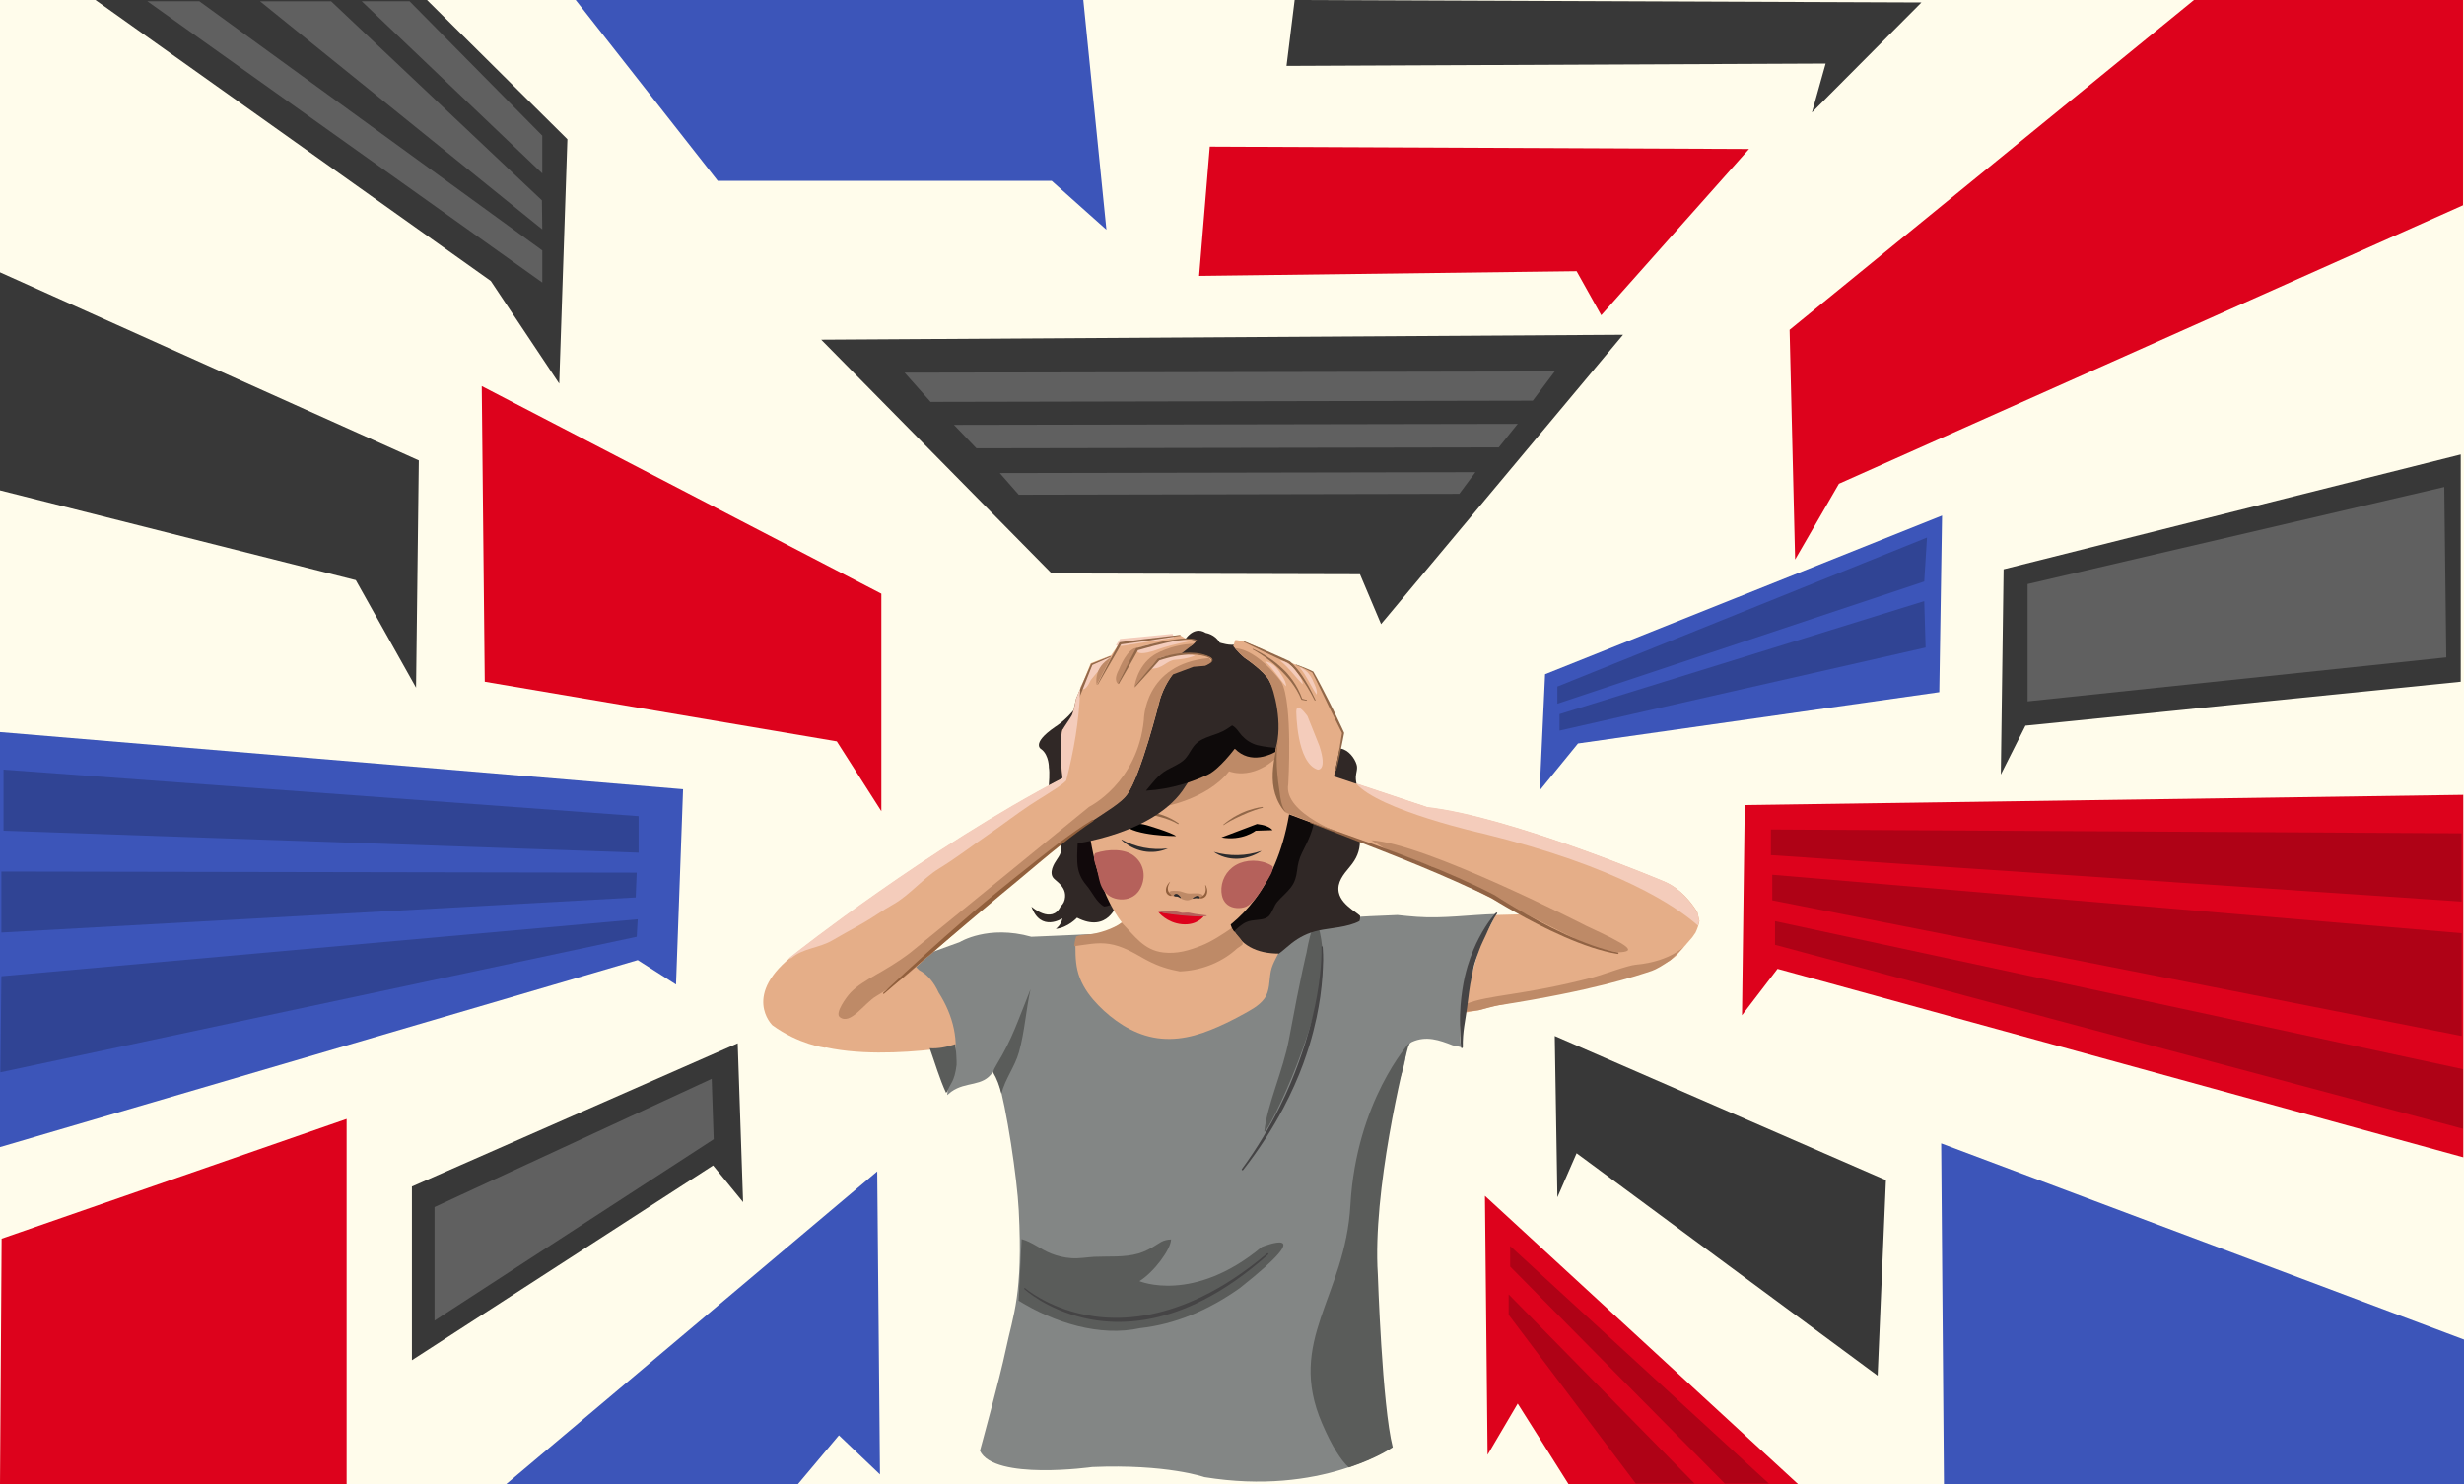 <svg width="3557" height="2143" viewBox="0 0 3557 2143" fill="none" xmlns="http://www.w3.org/2000/svg">
<rect x="0" y="0" width="3557" height="2143" fill="#333333" stroke="none"/>
<g clip-path="url(#clip0_678_2026)">
<g clip-path="url(#clip1_678_2026)">
<rect width="3557" height="2143" fill="#FFFCEB"/>
<path d="M2190.95 2026.61L2264.37 2143H2595.78L2143.63 1726.67L2147.44 2100.59L2190.95 2026.61Z" fill="#DD021C"/>
<path d="M1151.76 2143L1211.05 2072.43L1270.33 2128.92L1266.34 1691.38L730.617 2143H1151.76Z" fill="#3C55B9"/>
<path d="M3557 2143V1934.19L2802.27 1650.91L2806.26 2143H3557Z" fill="#3C55B9"/>
<path d="M0 393.184V708.021L513.608 837.679L600.629 992.913L604.617 664.802L0 393.184Z" fill="#383838"/>
<path d="M0 1057.01V1656.26L920.614 1386.26L975.909 1421.54L986.061 1139.57L0 1057.01Z" fill="#3C55B9"/>
<path d="M500.373 2143V1615.62L2.357 1788.5L0 2143H500.373Z" fill="#DD021C"/>
<path d="M137.785 0L708.501 405.647L807.306 553.92L819.09 201.043L616.403 0H137.785Z" fill="#383838"/>
<path d="M831.055 0L1036.1 261.097H1518.16L1597.21 331.672L1563.85 0H831.055Z" fill="#3C55B9"/>
<path d="M1857.18 95.18L2635.48 91.78L2615.72 162.356L2773.81 3.561L1868.96 0L1857.18 95.18Z" fill="#383838"/>
<path d="M3555.55 0H3167.21L2583.45 476.222L2591.42 807.894L2654.69 698.47L3555.55 296.384V0Z" fill="#DD021C"/>
<path fill-rule="evenodd" clip-rule="evenodd" d="M1393.97 1508.47C1393.97 1508.47 1203.07 1545.38 1131.64 1485.65L1168.44 1410.7C1168.44 1410.7 1323.45 1378.65 1387.27 1367.32L1393.97 1508.47Z" fill="#E5AE88"/>
<path fill-rule="evenodd" clip-rule="evenodd" d="M2159.4 1319.73C2121.33 1320.86 2083.62 1326.53 2045.37 1323.78C2035.94 1323.13 2026.69 1322.16 2017.27 1321.19C1903.96 1325.39 1852.47 1333 1852.47 1333C1784.12 1340.45 1488.79 1352.59 1488.79 1352.59C1426.25 1334.94 1385.64 1360.2 1385.64 1360.2L1312.57 1386.74L1326.72 1400.66C1339.22 1407.3 1348.47 1418.79 1355 1433.2C1375.85 1465.57 1386 1504.58 1375.48 1541.17C1373.13 1549.1 1370.77 1556.87 1368.78 1564.8C1368.41 1570.63 1367.87 1576.13 1367.33 1581.15C1369.14 1579.53 1371.13 1577.91 1373.31 1576.29C1394.7 1560.92 1418.63 1569.82 1433.32 1547.8C1439.3 1538.74 1458.52 1530.48 1453.44 1539.71C1449.81 1546.35 1445.28 1552.34 1440.39 1557.84C1453.08 1599.28 1468.31 1701.09 1470.66 1747.39C1477.01 1869.28 1462.5 1898.58 1452.17 1947.79C1443.29 1990.36 1414.64 2094.76 1414.64 2094.76C1435.13 2138.14 1576.72 2118.23 1576.72 2118.23C1684.23 2113.7 1738.62 2132.8 1738.62 2132.8C1907.95 2160.32 2007.66 2090.39 2007.66 2090.39C1992.25 2030.18 1986.08 1840.47 1986.08 1840.47C1983.73 1806.31 1986.27 1767.3 1991.16 1728.45C1988.44 1727.32 1986.45 1725.05 1986.45 1721.49V1719.55C1986.45 1719.39 1986.45 1719.22 1986.45 1719.06C1986.81 1687.98 1992.25 1656.09 1998.96 1625.83C2003.13 1607.05 2008.93 1589.24 2015.82 1571.11C2022.52 1553.47 2029.41 1535.5 2029.78 1516.72C2029.78 1513.65 2031.41 1511.54 2033.76 1510.25C2033.95 1507.98 2035.21 1505.88 2038.3 1504.42C2058.96 1495.03 2078 1501.83 2097.04 1509.28C2104.29 1510.74 2109.18 1512.03 2109.18 1512.03C2098.31 1435.47 2153.24 1331.06 2159.4 1319.73Z" fill="#838685"/>
<path fill-rule="evenodd" clip-rule="evenodd" d="M1821.47 1800.48C1722.48 1882.88 1644.89 1849.85 1644.89 1849.85C1665.92 1836.74 1690.03 1804.21 1690.57 1789.64C1688.03 1789.8 1685.5 1789.96 1682.96 1790.61C1678.06 1791.74 1673.89 1794.49 1669.9 1797.08C1661.56 1802.43 1653.41 1806.96 1643.62 1809.87C1622.95 1815.86 1601.01 1813.76 1579.62 1814.73C1568.56 1815.38 1557.68 1817.48 1546.62 1816.67C1536.29 1816.02 1526.5 1813.59 1517.07 1809.87C1502.21 1803.88 1490.06 1793.36 1474.83 1789.15L1470.48 1878.02C1521.79 1909.75 1587.23 1930.63 1646.15 1917.68C1695.65 1912.17 1743.51 1892.59 1789.74 1859.89C1909.58 1765.03 1821.47 1800.48 1821.47 1800.48Z" fill="#5A5C5A"/>
<path fill-rule="evenodd" clip-rule="evenodd" d="M1886.19 1375.09C1886.19 1375.09 1878.03 1407.14 1860.81 1500.21C1852.29 1546.02 1829.08 1595.56 1825.09 1634.08C1831.44 1635.7 1918.64 1456.02 1909.03 1369.91C1900.15 1288.97 1886.19 1375.09 1886.19 1375.09Z" fill="#5A5C5A"/>
<path fill-rule="evenodd" clip-rule="evenodd" d="M1471.02 1518.99C1479.36 1489.05 1480.99 1458.45 1487.7 1428.34C1468.3 1476.74 1461.23 1499.89 1439.3 1536.15C1436.58 1540.68 1434.58 1544.57 1433.31 1547.97C1439.3 1557.84 1442.92 1568.36 1445.64 1579.21C1450.72 1558.16 1465.22 1540.03 1471.02 1518.99Z" fill="#5A5C5A"/>
<path fill-rule="evenodd" clip-rule="evenodd" d="M1619.14 1332.19C1602.64 1348.38 1577.08 1354.69 1552.61 1356.8C1552.43 1371.53 1552.06 1386.26 1555.33 1400.66C1558.95 1416.37 1567.11 1430.45 1577.99 1443.24C1596.66 1464.93 1623.68 1486.13 1653.04 1495.03C1685.32 1504.91 1717.04 1499.41 1747.5 1487.1C1763.09 1480.95 1778.14 1473.51 1792.64 1465.57C1804.43 1459.1 1817.3 1452.62 1825.09 1442.1C1833.43 1430.61 1831.98 1415.72 1834.52 1402.61C1837.06 1389.5 1845.58 1378.81 1849.93 1366.51C1850.47 1356.47 1850.29 1345.79 1849.57 1334.46C1849.57 1334.46 1801.89 1362.62 1780.86 1313.25L1618.05 1281.85C1618.05 1281.85 1623.31 1300.79 1615.52 1318.92C1620.77 1320.7 1624.22 1327.34 1619.14 1332.19Z" fill="#E5AE88"/>
<path fill-rule="evenodd" clip-rule="evenodd" d="M1864.07 1362.3C1876.04 1352.91 1888 1346.92 1903.41 1343.52C1919.55 1339.96 1945.65 1338.99 1962.51 1329.93C1963.24 1328.15 1963.6 1326.2 1963.42 1324.1C1963.42 1323.45 1963.24 1322.81 1963.42 1322.32C1959.61 1318.92 1955.08 1316.01 1951.27 1313.09C1942.75 1306.46 1934.78 1298.85 1932.6 1288.49C1929.7 1274.08 1939.31 1262.59 1948.55 1251.58C1958.34 1239.93 1963.06 1229.08 1963.24 1214.35C1963.24 1210.31 1965.96 1207.88 1969.22 1206.91C1964.51 1192.66 1955.26 1182.46 1955.26 1182.46C1940.21 1162.23 1954.17 1141.51 1959.07 1135.52C1958.16 1130.99 1957.08 1126.46 1957.26 1121.92C1957.44 1115.77 1960.34 1109.95 1958.34 1103.79C1955.62 1094.73 1946.74 1082.91 1935.86 1080.97C1928.97 1079.68 1928.07 1073.69 1930.79 1069.48C1923.17 1063.97 1917.19 1059.6 1917.19 1059.6C1900.15 1049.73 1881.84 986.924 1881.84 986.924C1858.27 955.036 1785.93 929.946 1785.93 929.946C1776.87 933.345 1760.73 927.842 1760.73 927.842C1754.03 915.863 1740.79 913.921 1740.79 913.921C1721.21 901.619 1707.98 927.842 1707.98 927.842C1692.75 943.381 1674.07 931.403 1674.07 931.403C1611.17 921.852 1561.13 1009.1 1561.13 1009.1C1546.08 1035.81 1522.87 1049.73 1522.87 1049.73C1486.8 1074.66 1503.66 1082.1 1503.66 1082.1C1514.54 1090.84 1514.17 1108.33 1514.17 1108.33C1516.71 1121.92 1510.55 1167.41 1510.55 1167.41C1509.28 1187.81 1514.35 1204.32 1519.07 1215.16C1523.42 1214.35 1528.49 1215.65 1530.49 1220.34C1535.2 1230.7 1527.23 1237.66 1522.33 1246.4C1519.79 1251.1 1517.44 1256.6 1518.16 1261.94C1518.89 1267.28 1522.33 1269.55 1526.32 1272.95C1533.57 1279.26 1538.28 1285.9 1537.56 1295.13C1537.2 1300.63 1535.02 1305.32 1531.21 1308.56C1518.34 1335.27 1488.97 1309.05 1488.97 1309.05C1502.39 1346.6 1533.57 1326.04 1533.57 1326.04C1532.48 1335.27 1524.14 1341.26 1524.14 1341.26C1542.09 1339.15 1554.78 1325.07 1554.78 1325.07C1599.56 1348.06 1612.43 1305.32 1612.43 1305.32C1573.64 1199.78 1609.71 1128.4 1609.71 1128.4C1685.13 1032.73 1836.51 1131.64 1836.51 1131.64C1858.99 1156.08 1777.05 1333.97 1777.05 1333.97C1788.47 1365.86 1815.48 1376.87 1846.3 1376.87C1852.29 1372.5 1858.27 1366.83 1864.07 1362.3Z" fill="#302826"/>
<path fill-rule="evenodd" clip-rule="evenodd" d="M1784.48 1341.9C1791.37 1335.92 1796.63 1331.06 1806.42 1329.28C1814.94 1327.66 1826.72 1328.79 1832.52 1321.83C1837.42 1315.84 1838.87 1308.24 1843.94 1302.08C1850.11 1294.96 1857.54 1288.97 1863.34 1281.53C1869.14 1274.08 1871.32 1266.15 1872.41 1257.25C1873.49 1247.86 1875.31 1239.93 1879.66 1231.19C1888.18 1214.03 1897.06 1197.52 1897.43 1178.42C1897.43 1176.31 1898.33 1174.53 1899.6 1173.24C1898.33 1167.89 1896.52 1162.71 1893.8 1157.86L1842.31 1154.3C1842.31 1154.3 1820.74 1276.83 1770.52 1318.43L1782.12 1350.48C1782.12 1350.48 1782.3 1350.48 1782.67 1350.32C1781.22 1347.89 1781.4 1344.66 1784.48 1341.9Z" fill="#0E0A0A"/>
<path fill-rule="evenodd" clip-rule="evenodd" d="M1555.15 1244.78C1555.87 1257.89 1559.68 1268.09 1568.56 1278.45C1576.72 1288 1582.7 1302.73 1593.94 1308.88C1608.45 1307.75 1621.32 1293.83 1621.32 1293.83L1577.08 1164.17L1563.49 1190.23C1560.58 1196.22 1558.05 1201.89 1556.23 1207.39C1555.87 1220.02 1554.42 1232.48 1555.15 1244.78Z" fill="#11090B"/>
<path fill-rule="evenodd" clip-rule="evenodd" d="M1867.34 1086.64C1867.34 1086.64 1852.29 1019.14 1720.49 1010.23C1627.12 1003.92 1566.75 1057.34 1566.57 1063.65C1564.57 1132.44 1560.95 1348.54 1686.22 1375.09C1686.22 1374.93 1871.14 1360.68 1867.34 1086.64Z" fill="#E5AE88"/>
<path fill-rule="evenodd" clip-rule="evenodd" d="M1766.9 1191.04C1766.9 1191.04 1772.88 1186.83 1782.67 1181.98C1784.12 1181.33 1785.57 1180.52 1787.02 1179.87C1789.19 1178.9 1791.37 1177.77 1793.73 1176.8C1795.18 1176.15 1796.63 1175.5 1798.26 1174.85C1800.43 1173.88 1802.61 1172.91 1804.97 1172.1C1807.14 1171.29 1809.5 1170.32 1811.86 1169.51C1815.3 1168.38 1818.93 1167.24 1822.55 1166.44C1822.92 1166.44 1823.1 1165.95 1823.1 1165.63C1823.1 1165.3 1822.55 1165.14 1822.19 1165.14C1818.38 1165.63 1814.58 1166.44 1810.95 1167.41C1808.41 1168.05 1806.06 1168.7 1803.7 1169.51C1801.16 1170.32 1798.8 1171.13 1796.63 1172.1C1795 1172.75 1793.55 1173.4 1792.1 1174.04C1789.74 1175.18 1787.56 1176.31 1785.39 1177.44C1783.94 1178.25 1782.49 1179.06 1781.04 1179.87C1771.61 1185.7 1766.17 1190.55 1766.17 1190.55C1765.99 1190.72 1765.81 1191.04 1766.17 1191.36C1766.17 1191.2 1766.53 1191.2 1766.9 1191.04Z" fill="#926849"/>
<path fill-rule="evenodd" clip-rule="evenodd" d="M1636.91 1172.75C1636.91 1172.75 1645.25 1173.07 1656.67 1175.34C1658.3 1175.66 1660.11 1175.99 1661.93 1176.47C1664.46 1176.96 1667 1177.61 1669.72 1178.25C1671.35 1178.74 1673.17 1179.06 1674.8 1179.55C1677.34 1180.2 1679.87 1181 1682.41 1181.81C1684.95 1182.62 1687.31 1183.59 1689.85 1184.57C1693.47 1186.02 1696.92 1187.64 1700.36 1189.75C1700.72 1189.91 1701.09 1189.91 1701.45 1189.58C1701.63 1189.26 1701.63 1188.94 1701.27 1188.61C1698 1186.35 1694.56 1184.24 1691.11 1182.46C1688.76 1181.17 1686.22 1180.2 1683.86 1179.06C1681.33 1178.09 1678.79 1177.12 1676.25 1176.31C1674.44 1175.83 1672.8 1175.34 1670.99 1174.85C1668.27 1174.21 1665.55 1173.72 1663.01 1173.24C1661.2 1172.91 1659.39 1172.59 1657.58 1172.43C1645.61 1170.97 1637.27 1171.45 1637.27 1171.45C1636.91 1171.45 1636.73 1171.78 1636.73 1171.94C1636.18 1172.43 1636.55 1172.75 1636.91 1172.75Z" fill="#926849"/>
<path fill-rule="evenodd" clip-rule="evenodd" d="M1763.27 1209.17L1814.58 1189.75C1824.37 1190.88 1833.07 1193.63 1837.06 1198.65L1812.59 1199.46C1812.59 1199.62 1793.01 1214.67 1763.27 1209.17Z" fill="black"/>
<path fill-rule="evenodd" clip-rule="evenodd" d="M1622.41 1190.72C1633.47 1188.78 1644.34 1188.29 1655.22 1191.37C1655.22 1191.37 1691.48 1202.05 1697.82 1207.23C1697.82 1207.23 1637.63 1207.39 1622.41 1190.72Z" fill="black"/>
<path fill-rule="evenodd" clip-rule="evenodd" d="M1676.97 1165.3C1676.97 1165.3 1741.33 1155.27 1774.33 1113.67C1774.33 1113.67 1814.21 1130.99 1854.82 1080.81L1853.19 1051.83L1772.34 1041.63L1651.59 1146.2L1676.97 1165.3Z" fill="#BE8A67"/>
<path fill-rule="evenodd" clip-rule="evenodd" d="M1546.63 1219.04C1546.63 1219.04 1668.64 1205.29 1711.42 1135.03C1728.83 1106.38 1773.97 1081.45 1773.97 1081.45C1849.03 1079.67 1901.96 1088.58 1894.71 1052.16C1885.1 1024.8 1871.32 998.253 1727.01 997.605C1727.01 997.605 1596.12 1003.92 1566.75 1056.85C1566.75 1056.85 1521.79 1165.95 1546.63 1219.04Z" fill="#302826"/>
<path fill-rule="evenodd" clip-rule="evenodd" d="M1815.12 1075.95C1806.06 1073.52 1798.62 1068.5 1792.64 1062.03C1788.65 1057.66 1784.66 1050.37 1778.68 1047.46C1776.14 1049.24 1773.42 1051.02 1770.7 1052.8C1757.11 1061.71 1736.8 1063.16 1725.74 1074.66C1718.67 1082.1 1715.95 1091.81 1707.79 1098.45C1700.72 1104.12 1692.02 1107.51 1684.04 1112.05C1671.54 1119.17 1663.38 1130.99 1654.31 1141.67C1692.02 1139.4 1721.94 1128.56 1743.33 1118.68C1760.37 1110.75 1782.49 1080.97 1782.49 1080.97C1805.33 1104.12 1834.34 1090.84 1849.93 1080.64C1838.69 1079.51 1826 1078.7 1815.12 1075.95Z" fill="#0E0A0A"/>
<path fill-rule="evenodd" clip-rule="evenodd" d="M1114.96 1480.3C1114.96 1480.3 1069.28 1436.27 1148.32 1376.87C1148.32 1376.87 1338.14 1226.49 1534.3 1123.86L1531.21 1093.76L1533.39 1054.1L1548.8 1037.1L1553.51 1009.91L1574.54 957.785L1603.91 946.293L1617.33 926.868L1703.08 916.994L1711.24 921.85L1727.19 924.602C1727.19 924.602 1724.84 931.077 1711.78 936.419L1703.44 943.217C1703.44 943.217 1733.9 944.512 1739.34 946.293C1744.78 948.073 1759.1 951.311 1740.61 959.728L1723.57 961.185L1694.02 972.192C1694.02 972.192 1679.69 989.188 1673.53 1013.95C1673.53 1013.95 1647.24 1118.68 1627.48 1146.2C1611.89 1168.05 1549.16 1193.31 1468.85 1266.47C1398.69 1330.41 1309.49 1402.12 1260.36 1458.94L1191.11 1512.84C1191.11 1512.84 1153.03 1508.14 1114.96 1480.3Z" fill="#E5AE88"/>
<path fill-rule="evenodd" clip-rule="evenodd" d="M1637.45 993.074C1637.45 993.074 1640.35 962.804 1665.37 945.97C1665.37 945.97 1688.4 930.754 1723.57 929.459L1705.26 943.865L1675.52 949.045C1675.52 949.045 1666.46 954.873 1660.11 965.07C1660.3 965.07 1645.79 984.819 1637.45 993.074Z" fill="#BE8A67"/>
<path fill-rule="evenodd" clip-rule="evenodd" d="M1614.61 987.733C1614.61 987.733 1605.91 983.848 1615.34 966.528C1615.34 966.528 1628.03 933.668 1642.53 935.449C1642.53 935.449 1618.6 974.298 1614.61 987.733Z" fill="#BE8A67"/>
<path fill-rule="evenodd" clip-rule="evenodd" d="M1559.13 992.75C1559.13 992.75 1565.12 1002.95 1574.72 981.743C1574.72 981.743 1589.41 963.937 1603.91 946.455L1576.9 960.052L1559.13 992.75Z" fill="#F4CCBB"/>
<path fill-rule="evenodd" clip-rule="evenodd" d="M1583.06 988.866C1583.06 988.866 1577.63 963.614 1603.73 949.531L1583.06 988.866Z" fill="#BE8A67"/>
<path fill-rule="evenodd" clip-rule="evenodd" d="M1611.16 931.24C1611.16 931.24 1610.08 935.125 1632.74 930.593L1694.74 920.718L1692.75 915.215L1616.97 922.499L1611.16 931.24Z" fill="#F4CCBB"/>
<path fill-rule="evenodd" clip-rule="evenodd" d="M1641.62 940.143C1641.62 940.143 1641.8 949.046 1676.25 936.096C1676.25 936.096 1696.56 929.136 1722.3 925.251C1716.5 923.956 1707.8 923.956 1698.55 924.441L1664.83 929.621C1650.69 932.049 1640.72 935.287 1641.62 940.143Z" fill="#F4CCBB"/>
<path fill-rule="evenodd" clip-rule="evenodd" d="M1661.57 965.396L1675.53 949.532C1675.53 949.532 1706.35 940.953 1725.02 946.619C1725.02 946.619 1715.95 951.151 1696.74 952.608C1683.87 953.579 1678.43 966.205 1661.57 965.396Z" fill="#F4CCBB"/>
<path fill-rule="evenodd" clip-rule="evenodd" d="M1539.01 1079.51C1539.01 1079.51 1542.82 1065.59 1546.81 1050.22C1547.9 1046.01 1548.98 1041.8 1550.07 1037.75C1551.7 1031.6 1553.15 1025.77 1554.24 1021.08C1555.69 1015.09 1556.78 1010.72 1556.96 1010.07C1557.5 1008.94 1561.13 1000.04 1565.12 990C1570.19 977.212 1576 962.644 1576.9 960.054L1603.01 948.561C1603.37 948.399 1603.37 948.075 1603.37 947.751C1603.19 947.428 1602.83 947.428 1602.47 947.428L1575.45 958.273C1575.09 958.435 1574.91 958.597 1574.91 958.921C1574.91 958.921 1567.84 974.946 1561.86 988.867C1557.32 999.55 1553.33 1008.94 1553.33 1008.94V1009.1C1553.33 1009.1 1552.25 1013.63 1550.8 1020.27C1549.71 1024.96 1548.44 1030.95 1546.99 1037.1C1546.08 1041.31 1545.18 1045.52 1544.27 1049.73C1541.01 1065.27 1538.11 1079.19 1538.11 1079.19C1538.11 1079.35 1538.29 1079.68 1538.47 1079.68C1538.65 1080 1538.83 1079.84 1539.01 1079.51Z" fill="#926849"/>
<path fill-rule="evenodd" clip-rule="evenodd" d="M1584.88 988.541C1584.88 988.541 1595.94 969.602 1605.36 953.253C1607.36 950.015 1609.17 946.778 1610.8 943.864C1614.43 937.389 1617.33 932.372 1618.42 930.429C1620.41 930.105 1624.94 929.62 1631.29 928.649C1637.09 927.839 1644.34 926.868 1651.96 925.735C1675.89 922.174 1703.62 917.965 1703.62 917.965C1703.99 917.965 1704.17 917.641 1704.17 917.318C1704.17 916.994 1703.81 916.832 1703.44 916.832C1703.44 916.832 1675.71 920.069 1651.59 922.821C1643.98 923.792 1636.73 924.602 1630.93 925.411C1622.59 926.382 1617.15 927.192 1617.15 927.192C1616.6 927.192 1616.06 927.677 1615.7 928.163C1615.7 928.163 1612.43 934.152 1608.08 942.569C1606.45 945.483 1604.82 948.72 1603.01 952.12C1594.3 968.792 1584.33 988.217 1584.33 988.217C1584.15 988.379 1584.33 988.702 1584.51 988.702C1584.51 988.864 1584.7 988.702 1584.88 988.541Z" fill="#926849"/>
<path fill-rule="evenodd" clip-rule="evenodd" d="M1615.16 987.248C1615.16 987.248 1622.23 975.108 1629.3 962.805C1632.2 957.626 1635.28 952.446 1637.64 948.075C1640.17 943.705 1641.99 940.305 1642.71 938.849C1643.98 938.525 1647.06 937.554 1651.41 936.421C1655.22 935.287 1660.12 933.992 1665.56 932.536C1676.61 929.622 1689.67 926.546 1701.27 924.766C1712.33 923.147 1721.94 922.662 1726.83 924.928C1727.2 925.09 1727.56 924.928 1727.74 924.766C1727.92 924.442 1727.74 924.118 1727.56 923.957C1721.21 920.719 1707.25 921.529 1692.21 923.795C1681.51 925.413 1670.45 928.003 1661.2 930.27C1657.4 931.241 1653.95 932.05 1651.05 932.859C1644.89 934.64 1640.9 935.773 1640.9 935.773C1640.36 935.935 1639.99 936.259 1639.81 936.582C1639.81 936.582 1637.64 940.629 1634.55 946.457C1632.38 950.827 1629.66 956.169 1626.94 961.349C1620.59 973.813 1614.43 986.277 1614.43 986.277C1614.25 986.438 1614.43 986.762 1614.61 986.762C1614.79 987.572 1614.97 987.41 1615.16 987.248Z" fill="#926849"/>
<path fill-rule="evenodd" clip-rule="evenodd" d="M1639.63 990.808C1639.63 990.808 1650.69 978.829 1660.29 968.308C1666.64 961.347 1672.26 955.034 1673.53 953.577C1675.16 953.092 1681.69 950.826 1690.75 948.721C1696.19 947.426 1702.35 946.293 1708.88 945.646C1716.86 944.837 1725.38 944.675 1733.36 946.131C1735.89 946.617 1741.51 947.75 1745.14 949.693C1746.77 950.502 1748.22 951.473 1748.58 952.606C1748.77 953.254 1748.58 954.063 1747.86 954.873C1746.77 956.167 1744.6 957.462 1740.97 958.919C1740.61 959.081 1740.43 959.405 1740.61 959.729C1740.79 960.052 1741.15 960.214 1741.51 960.052C1745.32 958.595 1747.86 957.301 1749.13 956.006C1750.4 954.711 1750.76 953.416 1750.4 952.283C1750.04 950.826 1748.4 949.369 1746.23 948.236C1742.42 946.131 1736.62 944.675 1733.9 944.027C1723.57 941.761 1712.33 942.085 1702.35 943.38C1696.73 944.189 1691.48 945.16 1686.94 946.293C1677.88 948.56 1671.9 950.826 1671.9 950.826C1671.53 950.988 1671.35 951.149 1671.17 951.311C1671.17 951.311 1665.01 958.595 1658.12 966.851C1649.05 977.696 1638.9 990.322 1638.9 990.322C1638.72 990.484 1638.72 990.808 1638.9 990.97C1639.26 991.131 1639.45 990.97 1639.63 990.808Z" fill="#926849"/>
<path fill-rule="evenodd" clip-rule="evenodd" d="M1907.58 1366.99C1907.58 1366.99 1909.03 1394.19 1901.06 1438.22C1899.42 1447.6 1897.25 1457.64 1894.71 1468.32C1891.81 1480.79 1888 1493.9 1883.65 1507.98C1880.93 1516.4 1878.03 1525.14 1874.77 1534.04C1867.52 1554.28 1858.63 1575.64 1847.57 1597.82C1833.07 1626.79 1815.3 1657.23 1792.64 1688.14C1792.28 1688.63 1792.46 1689.28 1793 1689.6C1793.55 1689.92 1794.27 1689.76 1794.64 1689.28C1818.39 1658.84 1837.42 1628.74 1852.65 1599.92C1864.25 1577.75 1873.86 1556.38 1881.29 1535.99C1884.56 1526.92 1887.46 1518.18 1890.18 1509.6C1894.53 1495.36 1897.79 1481.92 1900.51 1469.46C1902.87 1458.61 1904.5 1448.41 1905.95 1439.03C1912.12 1394.67 1909.4 1367.15 1909.4 1367.15C1909.4 1366.67 1909.03 1366.51 1908.49 1366.51C1907.95 1366.18 1907.58 1366.67 1907.58 1366.99Z" fill="#454445"/>
<path fill-rule="evenodd" clip-rule="evenodd" d="M1478.64 1861.19C1478.64 1861.19 1510 1890.48 1565.12 1903.11C1582.7 1907.16 1602.46 1909.42 1624.58 1908.45C1637.09 1907.97 1650.33 1906.35 1664.1 1903.43C1687.13 1898.58 1711.6 1890.16 1737.71 1876.72C1767.08 1861.67 1798.08 1840.47 1830.71 1811.33C1831.26 1811.01 1831.26 1810.2 1830.71 1809.87C1830.35 1809.39 1829.44 1809.39 1829.08 1809.87C1795.9 1837.88 1764.36 1858.11 1734.81 1872.35C1709.06 1884.82 1684.77 1892.75 1662.47 1897.44C1649.06 1900.2 1636.18 1901.81 1624.22 1902.46C1602.83 1903.59 1583.43 1901.81 1566.39 1898.42C1511.82 1887.57 1479.91 1860.05 1479.91 1860.05C1479.55 1859.73 1479 1859.73 1478.64 1860.05C1478.28 1860.54 1478.28 1861.02 1478.64 1861.19Z" fill="#454445"/>
<path d="M1185.48 490.468L1518.16 827.967L1963.24 829.101L1993.7 901.133L2343.05 483.346L1185.48 490.468Z" fill="#383838"/>
<path d="M2230.47 973.488L2222.67 1141.35L2277.97 1073.52L2799.55 999.387L2803.54 744.441L2230.47 973.488Z" fill="#3C55B9"/>
<path d="M2892.38 821.978L2888.39 1118.36L2923.92 1047.79L3552.29 984.334V656.223L2892.38 821.978Z" fill="#383838"/>
<path d="M2244.43 1495.84L2248.23 1728.77L2275.97 1665.16L2710.53 1986.31L2722.5 1704.01L2244.43 1495.84Z" fill="#383838"/>
<path d="M1272.32 1171.29L1207.97 1070.45L699.796 984.332L695.445 557.48L1272.32 857.264V1171.29Z" fill="#DD021C"/>
<path d="M1746.41 211.727L1731 398.363L2275.97 391.564L2311.51 455.179L2524.89 215.126L1746.41 211.727Z" fill="#DD021C"/>
<path d="M1064.93 1506.36L594.648 1713.23V1963.97L1029.39 1682.8L1072.72 1735.73L1064.93 1506.36Z" fill="#383838"/>
<path fill-rule="evenodd" clip-rule="evenodd" d="M2034.3 1505.88C2034.3 1505.88 1957.98 1589.89 1949.46 1739.62C1942.03 1872.84 1856.64 1935.32 1908.67 2055.59C1923.17 2089.26 1935.86 2108.52 1947.1 2118.88C1988.44 2105.28 2010.55 2089.74 2010.55 2089.74C1995.14 2029.53 1988.98 1839.82 1988.98 1839.82C1981.18 1720.84 2025.78 1535.02 2034.3 1505.88Z" fill="#5A5C5A"/>
<path d="M1792.64 1358.41C1789.92 1353.4 1780.86 1345.14 1778.14 1339.96C1766.35 1348.22 1748.4 1359.87 1734.63 1365.21C1716.31 1372.5 1699.27 1377.52 1679.33 1375.25C1651.05 1372.01 1638 1351.29 1619.14 1332.19C1606.99 1341.09 1586.33 1347.89 1570.74 1349.35C1564.93 1349.84 1558.77 1349.84 1553.51 1352.26C1552.06 1356.8 1551.16 1361.33 1550.79 1366.18C1567.65 1364.08 1584.15 1360.19 1601.37 1362.95C1619.87 1365.86 1635.82 1375.25 1651.41 1384.15C1666.46 1392.57 1680.96 1398.23 1698.37 1401.63C1699.82 1401.96 1701.45 1402.28 1703.08 1402.6C1704.89 1402.6 1706.52 1402.44 1708.34 1402.28C1737.53 1400.18 1765.63 1388.2 1785.93 1369.42C1787.2 1368.29 1793.73 1364.73 1793.91 1363.11C1794.09 1361.33 1793.37 1359.87 1792.64 1358.41Z" fill="#BE8A67"/>
<path d="M1580.89 1231.99C1600.65 1225.36 1624.22 1225.52 1637.27 1236.04C1650.5 1246.56 1654.13 1263.23 1648.15 1278.61C1645.61 1285.25 1640.89 1292.05 1632.92 1295.77C1623.31 1300.46 1610.8 1299.17 1602.82 1294.47C1594.85 1289.78 1590.49 1282.33 1588.14 1274.73C1585.78 1267.12 1584.87 1259.03 1582.34 1251.42C1580.34 1245.1 1577.26 1238.47 1580.89 1231.99Z" fill="#B5615B"/>
<path d="M1834.88 1249.31C1819.29 1240.41 1798.44 1240.74 1784.12 1248.99C1769.8 1257.25 1762.18 1272.62 1763.27 1288C1763.81 1294.64 1765.99 1301.6 1771.97 1306.29C1779.22 1311.96 1790.28 1312.44 1798.62 1309.21C1806.78 1305.81 1816.21 1292.86 1820.38 1285.9C1824.55 1278.94 1823.82 1280.23 1828.17 1273.27C1831.62 1267.61 1838.69 1257.57 1837.24 1250.93" fill="#B5615B"/>
<path d="M1619.33 1213.22C1627.85 1220.99 1638.72 1226.81 1650.51 1229.08C1662.29 1231.35 1674.98 1230.05 1685.86 1225.03C1662.65 1227.95 1638.72 1223.25 1618.78 1212.08" fill="#2B2B2D"/>
<path d="M1819.83 1229.56C1809.86 1235.88 1798.08 1239.6 1786.11 1239.92C1774.15 1240.25 1761.82 1236.85 1752.21 1230.05C1774.51 1236.69 1799.17 1236.2 1820.92 1228.59" fill="#2B2B2D"/>
<path d="M1689.49 1292.05C1694.02 1295.61 1698.37 1293.02 1701.27 1295.12C1704.17 1297.39 1707.25 1298.85 1711.06 1299.66C1717.77 1301.11 1719.76 1297.07 1726.65 1296.9C1727.74 1296.9 1733.18 1295.77 1734.27 1295.45C1735.35 1295.12 1736.44 1294.31 1736.44 1293.34C1736.44 1292.05 1734.99 1291.24 1733.72 1290.75C1727.38 1288.65 1720.13 1290.91 1713.6 1289.78C1710.15 1289.13 1707.07 1287.68 1703.63 1286.87C1700.55 1286.22 1697.1 1286.22 1693.84 1286.22C1691.84 1286.22 1689.49 1286.38 1688.22 1287.84C1686.95 1289.3 1687.49 1292.05 1689.49 1292.05Z" fill="#BE8A67"/>
<path d="M1721.94 1296.74C1723.2 1295.77 1724.47 1294.8 1726.11 1294.15C1726.83 1293.83 1727.37 1293.67 1728.1 1293.51C1729.37 1293.34 1730.82 1293.83 1731.73 1294.8C1732.27 1295.45 1732.45 1296.26 1732.09 1296.74C1731.91 1297.07 1731.36 1297.23 1731 1297.23C1729.55 1297.39 1728.1 1296.74 1726.65 1296.74C1725.2 1296.74 1723.93 1297.39 1722.66 1297.55C1722.48 1297.55 1722.12 1297.55 1721.94 1297.39C1721.75 1297.23 1721.75 1296.9 1722.12 1296.9" fill="#2B2B2D"/>
<path d="M1704.53 1295.61C1703.63 1294.31 1702.54 1293.18 1701.27 1292.05C1700.72 1291.56 1700.18 1291.24 1699.46 1290.91C1698.19 1290.43 1696.74 1290.59 1695.65 1291.4C1695.1 1291.88 1694.38 1292.53 1694.74 1293.34C1694.92 1293.67 1695.29 1293.99 1695.65 1294.15C1696.92 1294.64 1698.55 1294.31 1700 1294.64C1701.27 1294.96 1702.36 1295.77 1703.63 1296.42C1703.81 1296.58 1704.17 1296.58 1704.35 1296.58C1704.53 1296.58 1704.71 1296.09 1704.35 1296.09" fill="#2B2B2D"/>
<path d="M1689.12 1273.11C1686.77 1275.21 1684.95 1277.8 1683.87 1280.72C1682.96 1283.31 1682.78 1286.22 1683.69 1288.65C1684.59 1291.07 1687.31 1293.34 1690.21 1293.66C1690.39 1293.66 1690.57 1293.66 1690.76 1293.66C1691.3 1293.5 1691.3 1293.02 1691.12 1292.53C1690.94 1292.21 1690.39 1291.88 1690.21 1291.56C1687.49 1289.62 1685.86 1286.22 1685.86 1282.98C1685.86 1279.74 1687.13 1276.51 1688.94 1273.75" fill="#915F3C"/>
<path d="M1740.07 1277.64C1741.7 1280.23 1742.6 1283.14 1742.78 1286.22C1742.78 1288.97 1742.24 1291.72 1740.43 1293.99C1738.61 1296.26 1735.53 1297.55 1732.63 1297.23C1732.45 1297.23 1732.27 1297.23 1732.09 1297.07C1731.73 1296.74 1731.73 1296.26 1732.09 1295.93C1732.45 1295.61 1732.99 1295.45 1733.36 1295.28C1736.62 1293.99 1739.16 1291.24 1740.07 1288.16C1740.97 1285.09 1740.79 1281.69 1739.88 1278.61" fill="#915F3C"/>
<path d="M1705.08 1320.7L1672.26 1316.98C1672.26 1316.98 1684.05 1332.35 1706.16 1334.46C1728.28 1336.56 1737.53 1323.13 1737.53 1323.13L1705.08 1320.7Z" fill="#DD021C"/>
<path d="M1706.53 1317.95C1709.24 1318.27 1713.78 1316.82 1719.58 1318.43C1725.38 1320.05 1739.88 1321.19 1741.7 1321.67C1743.51 1322.16 1741.51 1325.07 1706.89 1321.83C1672.26 1318.6 1669.72 1315.2 1671.54 1315.03C1673.35 1314.87 1687.85 1316.49 1693.47 1316.01C1698.91 1315.36 1703.81 1317.79 1706.53 1317.95Z" fill="#B5615B"/>
<path fill-rule="evenodd" clip-rule="evenodd" d="M2394.72 1316C2394.72 1316 2248.6 1318.59 2157.95 1321.18C2154.32 1333.32 2146.53 1343.68 2141.09 1355.5C2133.84 1371.2 2129.67 1388.68 2125.32 1405.19C2121.51 1419.92 2118.61 1434.65 2116.43 1449.55C2116.25 1453.76 2116.25 1457.96 2116.07 1462.01C2121.33 1461.04 2127.49 1459.91 2134.56 1458.61C2144.35 1455.86 2154.14 1453.11 2163.93 1451.33C2193.12 1445.99 2221.77 1438.54 2250.77 1432.23C2263.1 1429.47 2275.61 1427.37 2288.12 1425.43C2296.82 1423 2305.7 1420.57 2314.59 1418.14C2336.34 1412.48 2357.74 1406.17 2378.77 1399.21C2384.57 1397.26 2390.37 1395.16 2396.35 1393.05C2400.34 1390.95 2404.33 1389.33 2408.68 1388.2C2409.95 1387.23 2411.22 1386.42 2412.49 1385.45L2394.72 1316Z" fill="#E5AE88"/>
<path fill-rule="evenodd" clip-rule="evenodd" d="M2450.2 1316.65C2441.31 1302.41 2426.08 1283.31 2403.78 1273.59C2403.78 1273.59 2181.7 1179.71 2061.32 1166.11L1925.71 1120.95L1938.95 1057.5L1894.53 969.602L1851.02 951.796C1851.02 951.796 1796.27 922.983 1783.21 924.117L1780.31 932.857C1780.31 932.857 1785.75 940.789 1796.45 949.854C1796.45 949.854 1825.09 968.955 1832.34 983.037C1839.6 997.282 1851.02 1017.68 1847.75 1036.78C1844.49 1055.88 1851.38 1057.98 1840.5 1093.92C1840.5 1093.92 1833.43 1164.82 1859.54 1175.34L2076.55 1256.44C2076.55 1256.44 2281.59 1365.7 2309.51 1378.32C2309.51 1378.32 2365.71 1395.32 2401.43 1390.79C2403.24 1389.98 2405.24 1389.33 2407.23 1388.68C2409.77 1387.07 2412.31 1385.45 2414.84 1383.83C2416.66 1382.53 2418.29 1381.08 2420.1 1379.62L2442.94 1353.4C2444.58 1351.13 2446.21 1348.86 2447.66 1346.6C2450.2 1341.26 2452.19 1335.75 2453.28 1329.93C2452.37 1325.39 2451.28 1321.02 2450.2 1316.65Z" fill="#E5AE88"/>
<path fill-rule="evenodd" clip-rule="evenodd" d="M1871.32 1027.39C1871.32 1027.39 1871.51 1101.36 1902.14 1111.24C1902.14 1111.24 1916.65 1113.67 1904.68 1077.08L1887.46 1034.03C1887.28 1034.03 1871.69 1011.2 1871.32 1027.39Z" fill="#F4CCBB"/>
<path fill-rule="evenodd" clip-rule="evenodd" d="M1808.6 937.876C1808.6 937.876 1812.95 939.981 1819.47 944.351C1823.83 947.103 1829.08 950.826 1834.7 955.358C1837.79 957.786 1840.87 960.538 1844.13 963.452C1846.12 965.232 1848.12 967.175 1850.11 969.117C1851.93 971.06 1853.92 973.002 1855.73 974.944C1858.45 977.858 1860.99 980.934 1863.53 984.171C1869.33 991.779 1874.77 1000.36 1878.58 1009.91C1878.58 1010.07 1878.94 1010.39 1879.12 1010.39L1886.01 1011.69C1886.37 1011.69 1886.73 1011.53 1886.73 1011.2C1886.73 1010.88 1886.55 1010.56 1886.19 1010.56L1879.85 1008.94C1876.4 999.225 1871.69 990.322 1866.07 982.391C1863.71 978.991 1860.99 975.754 1858.45 972.678C1856.64 970.574 1854.65 968.47 1852.65 966.689C1850.66 964.747 1848.48 962.804 1846.49 961.024C1843.22 958.11 1839.78 955.52 1836.52 953.092C1830.53 948.721 1824.91 945.322 1820.38 942.732C1813.49 938.847 1808.78 936.905 1808.78 936.905C1808.6 936.743 1808.23 936.905 1808.23 937.067C1808.23 937.552 1808.23 937.876 1808.6 937.876Z" fill="#926849"/>
<path fill-rule="evenodd" clip-rule="evenodd" d="M1795.36 926.868C1795.36 926.868 1808.05 933.181 1822.19 939.98C1826 941.76 1829.99 943.703 1833.8 945.483C1839.42 948.235 1844.85 950.825 1849.21 952.768C1854.64 955.357 1858.45 957.138 1859.36 957.462C1860.45 958.271 1867.33 963.775 1877.12 977.048C1883.11 985.303 1890.36 996.311 1897.79 1011.2C1897.97 1011.53 1898.34 1011.69 1898.7 1011.53C1899.06 1011.36 1899.24 1011.04 1899.06 1010.72C1892.17 995.501 1885.46 984.009 1879.84 975.591C1869.33 960.214 1861.71 954.71 1861.71 954.71C1861.53 954.71 1861.53 954.548 1861.35 954.548C1861.35 954.548 1857.18 952.606 1851.02 949.854C1846.67 947.911 1841.05 945.483 1835.43 942.894C1831.62 941.113 1827.63 939.494 1823.64 937.714C1809.14 931.401 1796.09 925.897 1796.09 925.897C1795.9 925.735 1795.54 925.897 1795.54 926.059C1795 926.545 1795.18 926.868 1795.36 926.868Z" fill="#926849"/>
<path fill-rule="evenodd" clip-rule="evenodd" d="M1870.78 960.213C1874.77 961.831 1878.94 963.45 1882.92 965.392C1886.73 967.173 1890.54 968.954 1894.35 971.058C1895.61 973.486 1897.06 976.4 1898.7 979.637C1902.14 986.436 1906.13 994.691 1910.3 1003.43C1912.84 1008.61 1915.38 1014.12 1917.91 1019.3C1920.63 1024.8 1923.17 1030.14 1925.71 1035.16C1931.69 1047.3 1936.41 1056.69 1937.31 1058.47C1936.77 1061.54 1933.69 1081.13 1930.97 1096.18C1929.7 1103.31 1928.43 1109.46 1927.7 1112.37C1927.7 1112.69 1927.88 1113.02 1928.07 1113.02C1928.43 1113.02 1928.79 1112.86 1928.79 1112.69C1929.88 1108.97 1931.87 1100.39 1933.87 1091C1937.13 1075.63 1940.39 1058.47 1940.39 1058.47C1940.39 1058.14 1940.39 1057.98 1940.21 1057.66C1940.21 1057.66 1934.96 1046.17 1927.7 1031.11C1924.98 1025.61 1922.08 1019.62 1919 1013.47C1915.19 1006.02 1911.39 998.576 1907.76 991.615C1903.23 982.874 1899.06 975.267 1895.98 969.925C1895.98 969.763 1895.8 969.601 1895.61 969.601C1892.53 967.982 1889.27 966.526 1886.01 965.231C1881.11 963.126 1876.22 961.346 1871.14 959.565C1870.96 959.403 1870.6 959.565 1870.6 959.727C1870.41 959.889 1870.41 960.051 1870.78 960.213Z" fill="#926849"/>
<path fill-rule="evenodd" clip-rule="evenodd" d="M2451.28 1336.56C2452.01 1334.3 2452.55 1332.03 2453.1 1329.6C2452.37 1325.72 2451.47 1322 2450.56 1318.11C2442.04 1303.7 2426.27 1282.98 2402.88 1272.79C2402.88 1272.79 2180.79 1178.9 2060.41 1165.3L1957.44 1130.99C1990.43 1170.16 2141.45 1203.67 2141.45 1203.67C2336.52 1251.74 2420.1 1308.88 2451.28 1336.56Z" fill="#F4CCBB"/>
<path fill-rule="evenodd" clip-rule="evenodd" d="M2289.93 1336.89C2289.93 1336.89 2058.24 1217.91 1979.55 1213.22C1979.55 1213.22 1987.89 1218.4 2002.04 1226.98L2066.76 1251.26C2066.76 1251.26 2271.8 1355.34 2299.72 1367.96C2299.72 1367.96 2333.62 1374.6 2335.62 1375.09C2364.26 1374.12 2351.93 1365.54 2289.93 1336.89Z" fill="#BE8A67"/>
<path fill-rule="evenodd" clip-rule="evenodd" d="M1891.45 1188.29C1923.35 1200.59 1955.26 1212.89 1987.17 1225.36C2008.38 1233.61 2029.59 1242.19 2050.44 1250.77C2068.03 1258.06 2085.43 1265.5 2102.47 1273.11C2119.7 1280.88 2136.74 1288.65 2153.42 1297.07C2156.68 1299.01 2205.09 1329.6 2258.39 1352.75C2284.31 1364.08 2311.51 1373.63 2335.07 1377.35C2335.8 1377.52 2336.34 1377.03 2336.52 1376.54C2336.71 1375.9 2336.16 1375.41 2335.62 1375.25C2312.41 1371.04 2285.76 1361 2260.38 1349.35C2206.17 1324.58 2157.22 1292.21 2157.22 1292.21C2157.04 1292.21 2157.04 1292.05 2156.86 1292.05C2140.18 1283.47 2123.14 1275.38 2105.55 1267.61C2088.33 1260 2070.75 1252.71 2052.98 1245.59C2031.95 1237.17 2010.56 1229.24 1988.98 1221.31C1956.89 1209.66 1924.44 1198.32 1892.17 1186.83C1891.81 1186.67 1891.26 1186.83 1891.08 1187.32C1890.72 1187.64 1890.9 1188.13 1891.45 1188.29Z" fill="#916344"/>
<path fill-rule="evenodd" clip-rule="evenodd" d="M1859.72 1132.28C1859.72 1132.28 1866.61 1015.74 1849.93 984.98C1849.93 984.98 1816.93 938.2 1783.03 935.934C1785.75 939.171 1790.1 943.865 1796.27 949.207C1796.27 949.207 1824.91 968.308 1832.16 982.39C1839.41 996.635 1852.47 1045.36 1841.41 1081.29C1841.41 1081.29 1833.25 1164.01 1859.36 1174.53L1943.11 1206.42C1943.11 1206.58 1851.92 1175.02 1859.72 1132.28Z" fill="#BE8A67"/>
<path d="M1846.12 1063.81C1842.14 1083.72 1836.7 1103.47 1837.24 1123.7C1837.6 1143.78 1844.86 1164.98 1861.9 1178.09C1852.47 1171.78 1849.75 1160.61 1848.12 1150.25C1843.95 1122.41 1839.96 1091.49 1846.12 1063.81Z" fill="#926849"/>
<path fill-rule="evenodd" clip-rule="evenodd" d="M2361.55 1392.89C2349.04 1394.03 2315.32 1406.97 2299.72 1411.18C2199.11 1437.57 2150.16 1435.95 2116.44 1449.55C2116.44 1449.55 2116.44 1449.55 2116.44 1449.71C2116.25 1453.43 2116.25 1457.15 2116.25 1460.88C2124.23 1459.26 2122.06 1460.72 2134.56 1458.77C2140.37 1457.32 2158.31 1452.3 2163.93 1451.49C2299 1430.61 2363.36 1408.92 2384.57 1401.79C2390.37 1399.85 2401.61 1393.54 2412.49 1385.45C2412.67 1385.28 2434.43 1363.59 2434.61 1363.43C2434.61 1363.59 2413.58 1388.2 2361.55 1392.89Z" fill="#BE8A67"/>
<path fill-rule="evenodd" clip-rule="evenodd" d="M2159.58 1317.95C2159.58 1317.95 2147.8 1329.76 2134.92 1354.53C2132.2 1359.55 2129.67 1365.21 2126.95 1371.53C2124.05 1378.65 2121.15 1386.42 2118.61 1394.84C2117.16 1399.85 2115.71 1405.2 2114.44 1410.7C2111.72 1423 2109.72 1436.44 2108.46 1451.17C2107 1469.62 2107.19 1489.85 2109 1512.19C2109 1512.84 2109.72 1513.33 2110.45 1513.33C2111.17 1513.33 2111.72 1512.68 2111.72 1512.03C2111.17 1489.85 2115.53 1472.86 2117.88 1454.73C2119.7 1440.32 2121.51 1423.97 2124.23 1411.99C2125.5 1406.49 2126.77 1397.59 2128.22 1392.57C2130.57 1384.15 2133.11 1378 2135.65 1371.04C2137.82 1364.89 2142.72 1355.02 2145.08 1349.84C2155.95 1324.91 2161.21 1319.08 2161.21 1319.08C2161.57 1318.76 2161.57 1318.11 2161.03 1317.79C2160.67 1317.62 2159.94 1317.62 2159.58 1317.95Z" fill="#454445"/>
<path d="M1365.69 1577.91C1356.63 1558.65 1349.2 1533.24 1342.12 1513.49C1354.09 1514.46 1367.87 1511.55 1378.93 1507.66C1380.02 1511.55 1381.28 1533.72 1380.92 1537.61C1377.84 1562.7 1371.68 1563.99 1367.51 1575.97" fill="#5A5C5A"/>
<path fill-rule="evenodd" clip-rule="evenodd" d="M1539.19 1126.94C1550.25 1084.21 1557.68 1040.83 1559.32 996.799L1558.77 995.504L1553.15 1009.75C1553.15 1009.75 1550.43 1026.74 1547.17 1033.06C1544.45 1038.08 1535.93 1049.41 1533.75 1054.42C1531.21 1060.41 1531.76 1079.68 1531.76 1079.68L1531.4 1097.81L1533.75 1123.38C1337.59 1226.01 1147.78 1376.38 1147.78 1376.38C1144.33 1378.97 1141.25 1381.4 1138.17 1383.99C1139.44 1383.83 1140.89 1383.51 1142.34 1383.34C1159.38 1368.78 1182.59 1369.1 1202.16 1357.45C1228.09 1342.07 1241.32 1336.56 1266.34 1320.05C1273.96 1315.04 1281.57 1310.18 1289.73 1305.65C1312.57 1292.7 1333.06 1267.93 1355.18 1254.33C1381.83 1237.99 1403.58 1220.83 1429.33 1203.18C1449.27 1189.42 1466.31 1176.15 1486.62 1162.55C1496.04 1156.24 1524.51 1139.24 1533.57 1131.96C1535.75 1130.34 1537.56 1128.72 1539.19 1126.94Z" fill="#F4CCBB"/>
<path fill-rule="evenodd" clip-rule="evenodd" d="M1745.69 950.501C1745.51 950.501 1745.32 950.34 1745.14 950.178C1651.23 958.757 1651.23 1039.53 1651.23 1039.53C1642.17 1130.66 1572.19 1164.98 1572.19 1164.98L1314.21 1375.41C1276.32 1404.39 1247.13 1413.29 1228.09 1433.04C1221.56 1439.84 1205.07 1462.82 1212.14 1468.49C1227.55 1480.95 1247.49 1448.58 1264.89 1438.38C1291.36 1422.84 1314.57 1404.87 1335.06 1383.18C1336.87 1381.4 1338.86 1380.59 1340.86 1380.43C1382.19 1343.2 1428.24 1304.35 1468.13 1268.09C1548.44 1194.93 1611.17 1169.67 1626.76 1147.82C1646.52 1120.3 1672.81 1015.57 1672.81 1015.57C1678.97 990.807 1693.29 973.811 1693.29 973.811L1722.84 962.804L1739.89 961.347C1745.32 958.757 1748.04 956.814 1748.77 955.034L1745.69 950.501Z" fill="#BE8A67"/>
<path fill-rule="evenodd" clip-rule="evenodd" d="M1276.13 1434.98C1295.35 1418.47 1314.39 1402.12 1333.24 1386.09C1346.11 1375.09 1358.8 1364.4 1371.49 1353.72C1381.1 1345.63 1390.71 1337.53 1400.14 1329.44C1406.48 1324.1 1413.01 1318.59 1419.36 1313.25C1435.67 1299.49 1451.45 1286.06 1467.4 1273.11C1489.52 1254.66 1511.09 1236.2 1532.48 1219.21C1547.71 1207.07 1562.94 1195.57 1577.99 1185.7C1578.53 1185.38 1578.71 1184.73 1578.35 1184.24C1577.99 1183.76 1577.26 1183.59 1576.72 1183.92C1561.13 1193.47 1545.54 1204.48 1529.76 1216.29C1508.01 1232.8 1485.89 1250.77 1463.23 1268.74C1450.36 1279.1 1437.3 1289.62 1424.25 1300.47C1411.56 1310.99 1398.87 1321.83 1386.18 1333C1371.31 1345.95 1356.27 1359.22 1341.22 1372.82C1319.28 1392.57 1297.34 1412.96 1275.05 1433.68C1274.68 1434.01 1274.68 1434.49 1275.05 1434.82C1275.23 1435.3 1275.77 1435.3 1276.13 1434.98Z" fill="#915F3C"/>
<path fill-rule="evenodd" clip-rule="evenodd" d="M1876.76 964.584C1886.55 976.239 1892.17 990.483 1900.69 1002.95C1901.78 998.253 1899.97 993.397 1897.97 988.865C1895.8 983.685 1893.62 978.343 1889.99 973.649C1886.37 968.955 1881.65 965.07 1875.67 963.451" fill="#F4CCBB"/>
<path fill-rule="evenodd" clip-rule="evenodd" d="M1827.09 955.682C1838.51 966.204 1846.12 979.477 1856.46 990.97C1856.82 986.114 1854.28 981.582 1851.74 977.373C1848.84 972.517 1845.76 967.499 1841.77 963.29C1837.78 959.082 1832.16 955.682 1826 954.873" fill="#F4CCBB"/>
<path fill-rule="evenodd" clip-rule="evenodd" d="M1848.66 954.548C1860.99 964.26 1869.51 977.209 1880.57 987.893C1880.57 983.037 1877.67 978.666 1874.77 974.619C1871.5 969.925 1868.06 965.069 1863.71 961.184C1859.36 957.299 1853.55 954.224 1847.39 953.738" fill="#F4CCBB"/>
<path d="M3555.91 1147.66L2518.72 1162.39L2514.73 1465.9L2566.04 1398.88L3555.91 1670.99V1147.66Z" fill="#DD021C"/>
<path d="M921.885 1231.18L5.078 1199.46V1111.24L921.885 1178.41V1231.18Z" fill="black" fill-opacity="0.2"/>
<path d="M917.711 1295.77L1.992 1346.44V1258.38L919.161 1260L917.711 1295.77Z" fill="black" fill-opacity="0.2"/>
<path d="M919.167 1352.59L0.547 1548.29L1.997 1409.57L920.617 1327.34L919.167 1352.59Z" fill="black" fill-opacity="0.2"/>
<path d="M2212.7 578.524L1343.39 580.304L1305.86 538.056L2244.43 536.275L2212.7 578.524Z" fill="white" fill-opacity="0.2"/>
<path d="M2163.57 646.026L1409.57 647.321L1377.12 613.49L2190.95 612.033L2163.57 646.026Z" fill="white" fill-opacity="0.2"/>
<path d="M2106.64 713.038L1470.66 714.333L1443.29 683.092L2129.85 681.797L2106.64 713.038Z" fill="white" fill-opacity="0.2"/>
<path d="M2781.78 776.168L2248.23 991.294V1016.06L2777.8 839.621L2781.78 776.168Z" fill="black" fill-opacity="0.2"/>
<path d="M2777.8 867.947L2251.32 1031.11V1054.91L2779.79 934.961L2777.8 867.947Z" fill="black" fill-opacity="0.2"/>
<path d="M2180.07 1799.19L2553.54 2142.03H2489.9L2180.07 1828.81V1799.19Z" fill="black" fill-opacity="0.21"/>
<path d="M2446.21 2142.03L2177.89 1868.96V1898.42L2361.36 2142.03H2446.21Z" fill="black" fill-opacity="0.21"/>
<path d="M2556.44 1197.68V1234.75L3553.56 1301.76V1203.18L2556.44 1197.68Z" fill="black" fill-opacity="0.21"/>
<path d="M2558.43 1263.07V1299.98L3553.74 1495.84V1347.41L2558.43 1263.07Z" fill="black" fill-opacity="0.21"/>
<path d="M2562.42 1330.09V1364.24L3555.55 1629.87V1543.76L2562.42 1330.09Z" fill="black" fill-opacity="0.21"/>
<path d="M782.832 407.914L212.66 1.781H287.716L782.832 361.619V407.914Z" fill="white" fill-opacity="0.2"/>
<path d="M375.461 1.941L782.83 331.185L782.286 289.261L478.074 1.941H375.461Z" fill="white" fill-opacity="0.2"/>
<path d="M782.831 250.414V195.864L591.202 1.781H522.129L782.831 250.414Z" fill="white" fill-opacity="0.2"/>
<path d="M627.281 1742.86V1906.83L1030.3 1644.93L1027.4 1557.68L627.281 1742.86Z" fill="white" fill-opacity="0.2"/>
<path d="M2927 843.346V1012.66L3531.44 949.209L3528.54 703.166L2927 843.346Z" fill="white" fill-opacity="0.2"/>
</g>
</g>
<defs>
<clipPath id="clip0_678_2026">
<rect width="3557" height="2143" fill="white"/>
</clipPath>
<clipPath id="clip1_678_2026">
<rect width="3557" height="2143" fill="white"/>
</clipPath>
</defs>
</svg>
